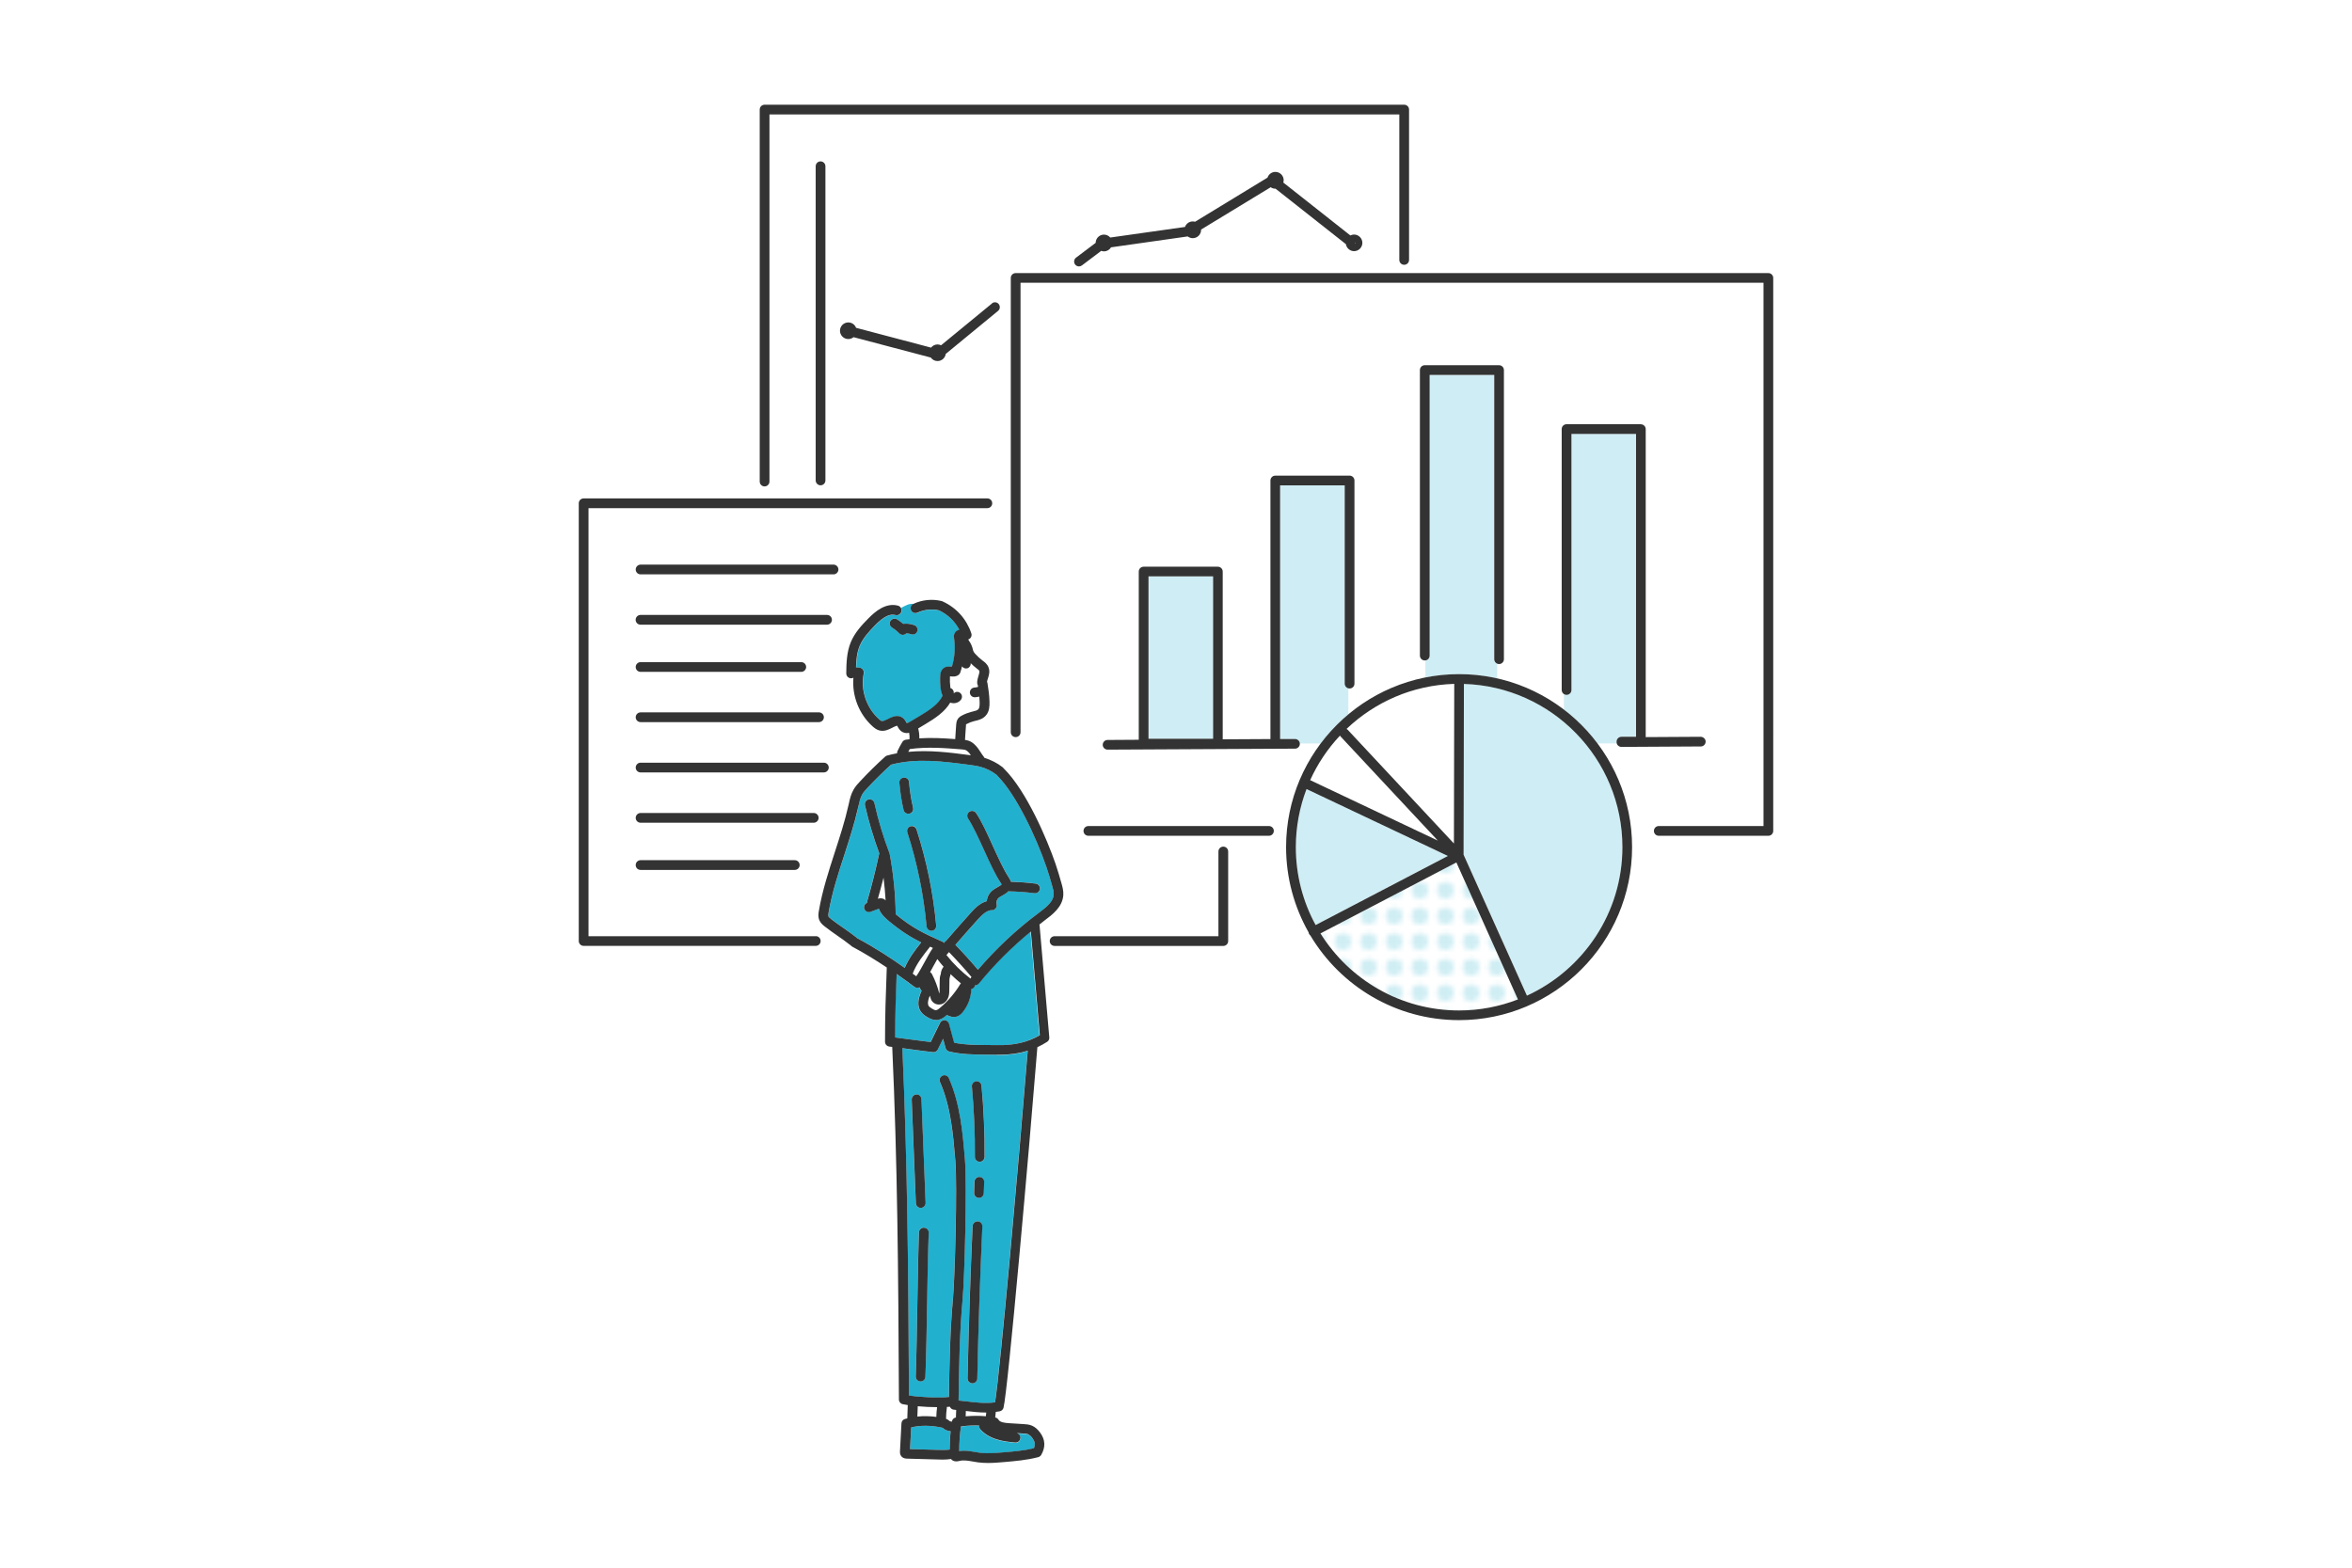 <?xml version="1.0" encoding="UTF-8"?>
<svg xmlns="http://www.w3.org/2000/svg" xmlns:xlink="http://www.w3.org/1999/xlink" id="_レイヤー_2" data-name="レイヤー 2" viewBox="0 0 362.25 241.5">
  <defs>
    <style>
      .cls-1 {
        fill: none;
      }

      .cls-1, .cls-2, .cls-3, .cls-4, .cls-5, .cls-6, .cls-7, .cls-8 {
        stroke-width: 0px;
      }

      .cls-2, .cls-3 {
        fill: #a0ddea;
      }

      .cls-2, .cls-4, .cls-8 {
        opacity: .5;
      }

      .cls-4 {
        fill: url(#_新規パターンスウォッチ_3);
      }

      .cls-5 {
        fill: #22b0cf;
      }

      .cls-6 {
        fill: #333;
      }

      .cls-7, .cls-8 {
        fill: #fff;
      }
    </style>
    <pattern id="_新規パターンスウォッチ_3" data-name="新規パターンスウォッチ 3" x="0" y="0" width="4.74" height="4.74" patternTransform="translate(1093.72 226.13) scale(.79)" patternUnits="userSpaceOnUse" viewBox="0 0 4.74 4.74">
      <g>
        <rect class="cls-1" width="4.74" height="4.74"></rect>
        <rect class="cls-7" x="0" y="0" width="4.74" height="4.74"></rect>
        <circle class="cls-3" cx="2.37" cy="2.37" r="1.63"></circle>
      </g>
    </pattern>
  </defs>
  <g id="_レイヤー_1-2" data-name="レイヤー 1">
    <g>
      <rect class="cls-1" width="362.25" height="241.5"></rect>
      <g>
        <path class="cls-7" d="M149.58,150.57s.03-.03.05-.05c-1.1-1.32-2.27-2.6-3.47-3.84-.13.15-.26.3-.39.45,1.08,1.36,2.33,2.58,3.71,3.64.03-.07.05-.13.1-.19Z"></path>
        <path class="cls-5" d="M145.24,220c-.07-.05-.16-.07-.2-.08-1.68-.36-3.29-.36-4.7-.03l-.18,3.34,4.26.12c.61.02,1.24.03,1.83-.04,0-.94.05-1.89.15-2.83-.34-.05-.68-.12-.96-.31-.07-.05-.14-.11-.21-.17Z"></path>
        <path class="cls-7" d="M136.26,138.58s.08.08.12.12c-.06-1.17-.18-2.34-.32-3.5-.27,1.09-.56,2.18-.87,3.25.25-.08.67-.15,1.06.13Z"></path>
        <path class="cls-5" d="M153.54,162.49c-.6-.02-1.18-.02-1.75-.02-1.89-.01-3.67-.02-5.61-.48-.27-.06-.48-.27-.55-.53-.1-.38-.24-.89-.39-1.43l-.81,1.65c-.14.29-.44.45-.76.41-1.67-.21-2.51-.32-3.34-.43-.42-.06-.83-.11-1.36-.18.78,17.42.92,33.9,1.02,53.5,1.68.27,4.65.42,6.16.23.07-5,.16-10.14.62-15.19.29-3.19.67-17.43.36-21.22-.34-4.09-.7-8.33-2.36-12.11-.17-.38,0-.82.38-.98.38-.17.82,0,.98.38,1.76,4.01,2.13,8.37,2.48,12.59.33,3.95-.06,18.17-.36,21.48-.47,5.17-.55,10.46-.62,15.6.41.04.81.08,1.21.13,1.51.18,2.94.36,4.4.15.78-4.86,3.66-37.25,5.03-54.13-1.31.4-2.72.61-4.24.61-.16,0-.33,0-.5,0ZM141.13,168.6c.42-.02.76.3.78.72l.64,15.97c.02.41-.3.76-.72.78-.01,0-.02,0-.03,0-.4,0-.73-.31-.75-.72l-.64-15.97c-.02-.41.3-.76.72-.78ZM142.78,200.88c-.06,3.7-.12,7.52-.25,11.21-.02.4-.35.72-.75.72,0,0-.02,0-.03,0-.41-.02-.73-.36-.72-.77.14-3.67.2-7.49.25-11.18.06-3.65.12-7.43.25-11.02.02-.41.34-.76.77-.72.41.02.73.36.72.77-.13,3.57-.19,7.34-.25,10.98ZM150.51,212.37c0,.41-.34.73-.75.73h-.02c-.41,0-.74-.35-.73-.76.17-7.79.43-15.69.78-23.48.02-.41.37-.71.78-.71.41.02.73.37.71.78-.35,7.77-.61,15.66-.78,23.44ZM151.51,183.82c-.01.4-.35.72-.75.72,0,0-.02,0-.03,0-.41-.01-.73-.36-.72-.77l.06-1.74c.02-.41.36-.75.77-.72.41.02.73.36.72.77l-.06,1.74ZM150.9,178.98h0c-.41,0-.74-.34-.74-.75.03-3.6-.13-7.25-.46-10.84-.04-.41.26-.77.67-.81.41-.03.77.26.81.67.34,3.64.5,7.34.47,10.99,0,.41-.34.74-.75.74Z"></path>
        <path class="cls-7" d="M151.9,217.61s-.03,0-.04,0c-1.06,0-2.09-.12-3.1-.24l-.03.82c1.07-.09,2.09-.1,3.11-.01l.06-.56Z"></path>
        <path class="cls-5" d="M150.81,219.62c-.91-.03-1.83.02-2.81.14-.18,1.26-.26,2.53-.26,3.8.25-.04.49-.06.74-.06.57,0,1.13.09,1.68.19.25.04.5.08.74.12,1.19.15,2.44.05,3.65-.06,1.56-.13,3.17-.27,4.69-.63.28-.65.12-1.1-.22-1.54-.22-.3-.42-.48-.62-.57-.22-.09-.52-.11-.81-.13l-.95-.06c.33.1.57.42.53.78-.04.38-.36.67-.74.67-.03,0-.05,0-.08,0-.91-.1-1.84-.2-2.76-.47-1.1-.33-1.98-.86-2.6-1.57-.15-.17-.2-.38-.17-.58Z"></path>
        <path class="cls-7" d="M149.32,116.32c.07,0,.15.02.22.03-.1-.15-.2-.29-.24-.34-.16-.17-.32-.34-.47-.42-.21-.11-.52-.14-.83-.16-2.54-.2-5.17-.41-7.87-.04-.08.14-.15.29-.23.43,3.25-.31,6.48.11,9.42.5Z"></path>
        <path class="cls-7" d="M147.14,113.87c.02-.27.04-.61.06-.95.03-.5.06-1,.09-1.31.02-.22.05-.55.25-.85.2-.31.49-.46.63-.53.45-.24.94-.43,1.43-.56l.24-.06c.37-.09.73-.18.88-.37.18-.23.19-.68.18-1.1,0-.3-.03-.57-.05-.83-.24.06-.47.08-.64.1-.03,0-.05,0-.07,0-.38,0-.7-.29-.74-.67-.04-.41.26-.78.67-.82.16-.02.43-.05.59-.12-.01-.07-.02-.13-.03-.21-.13-.24-.12-.45-.1-.66.03-.31.12-.61.21-.86.09-.28.18-.57.13-.71-.04-.11-.22-.24-.39-.37-.35-.27-.65-.54-.94-.82.03.34-.17.67-.51.78-.07.02-.15.03-.22.03-.25,0-.47-.12-.61-.33-.08.32-.16.65-.27.96-.05.15-.14.27-.27.36-.43.31-.92.25-1.24.22-.03,0-.05,0-.08,0-.04.56-.02,1.13.06,1.69,0,.04.01.08.02.12.35.11.56.46.5.82.27-.3.71-.32,1.02-.05.31.27.33.76.06,1.07-.26.3-.63.48-1.06.49-.02,0-.04,0-.06,0-.18,0-.35-.04-.52-.09-.84,1.43-2.34,2.42-3.84,3.32l-1.07.64c.14.5.2,1.03.18,1.55,1.9-.12,3.74-.02,5.53.12Z"></path>
        <path class="cls-5" d="M150.74,151.51c-.15.18-.36.28-.58.28,0,0-.01,0-.02,0-.02.11-.06.22-.13.31-.11.15-.27.23-.44.27-.04,1.27-.5,2.54-1.3,3.53-.2.25-.49.56-.93.7-.15.05-.3.07-.45.07-.44,0-.83-.18-1.09-.31-.01.01-.03.03-.04.04-.42.36-.9.69-1.51.73-.04,0-.08,0-.11,0-.53,0-1-.24-1.39-.47-.37-.22-.74-.48-1-.89-.36-.57-.43-1.29-.2-2.15.09-.34.21-.66.36-.98-.13-.17-.25-.36-.34-.55-.1.05-.21.08-.32.08-.16,0-.31-.05-.45-.15-.87-.65-1.78-1.31-2.73-1.98-.13,3.36-.23,6.05-.23,9.78,1.25.16,1.97.25,2.68.35.74.1,1.47.2,2.79.36l1.44-2.95c.14-.28.44-.45.74-.41.31.03.57.25.65.55.11.43.28,1.05.45,1.67.12.43.24.87.34,1.24,1.62.33,3.19.34,4.84.35.58,0,1.18,0,1.78.02,2.53.07,4.72-.44,6.54-1.53l-1.38-15.97c-2.92,2.4-5.61,5.08-8,8.01Z"></path>
        <path class="cls-7" d="M143.53,155.37c.22.13.46.28.63.25.21-.01.5-.26.64-.38,1.23-1.04,2.27-2.26,3.1-3.64.03-.05.07-.08.1-.11-.55-.45-1.09-.93-1.6-1.43,0,.03-.02.07-.02.1,0,.12-.04.24-.09.34,0,.05,0,.1-.02.15-.04.1-.04.28-.04.45l-.02,1.41c0,.29,0,.64-.11,1-.14.49-.44.87-.84,1.08-.21.11-.43.16-.66.16-.38,0-.75-.15-1-.45-.22-.26-.29-.56-.34-.75-.01-.06-.04-.12-.05-.17-.09.2-.16.4-.22.6-.11.43-.11.77.02.97.1.16.32.3.51.42Z"></path>
        <path class="cls-7" d="M208.76,37.4s-.02-.03-.02-.05c-.01.06-.03.12-.06.18.05-.03.08-.07.08-.13Z"></path>
        <path class="cls-5" d="M141.87,145.17c-1.67-.83-3.1-1.73-4.93-3.25-.54-.45-1.28-1.06-1.59-1.94l-1.28.47c-.39.14-.82-.06-.96-.44-.14-.38.05-.79.42-.94,0-.08,0-.15.02-.23.7-2.43,1.33-4.92,1.86-7.4-.89-2.41-1.63-4.9-2.2-7.41-.09-.4.16-.8.56-.89.4-.09.8.16.89.56.6,2.63,1.38,5.24,2.34,7.77,0,.02,0,.04.01.07,0,.02.02.04.03.06.56,3.02.87,6.12.91,9.22,2.54,2.11,4.32,2.95,7.21,4.24.1.04.18.11.25.19.04-.09.09-.18.17-.25.04-.04.09-.06.14-.09,1.26-1.45,2.53-2.9,3.81-4.32.5-.55,1.34-1.48,2.45-1.78.06-.65.38-1.26.9-1.67.23-.18.49-.33.74-.47.2-.11.59-.33.64-.44-.01-.05-.11-.21-.16-.28-.8-1.2-1.69-3.15-2.55-5.04-.84-1.84-1.7-3.74-2.44-4.83-.23-.34-.14-.81.2-1.04.34-.23.81-.14,1.04.2.8,1.2,1.69,3.15,2.56,5.04.84,1.84,1.7,3.73,2.44,4.83.11.17.27.41.35.71,1.28.04,2.56.13,3.82.29.41.05.7.42.65.83-.05.38-.37.65-.74.65-.03,0-.06,0-.09,0-1.29-.16-2.61-.26-3.91-.29-.04,0-.07-.02-.1-.02-.29.3-.66.51-.96.68-.2.11-.4.22-.54.33-.28.22-.41.63-.32.97.06.23,0,.47-.14.66-.15.18-.38.3-.61.28-.01,0-.03,0-.04,0-.75,0-1.46.71-2.06,1.39-1.17,1.3-2.34,2.63-3.5,3.96,1.2,1.24,2.36,2.52,3.47,3.84,2.8-3.26,5.94-6.22,9.39-8.78,1.21-.9,2.22-1.74,2.28-2.81.02-.42-.11-.89-.24-1.35-.27-.95-.56-1.93-.88-2.88-1.64-4.77-4.7-11.2-7.54-14.05-.03-.03-.05-.08-.08-.12-.01,0-.03,0-.04-.02-.73-.57-1.59-1.01-2.49-1.25-.61-.16-1.26-.25-1.9-.33-3.91-.52-7.94-1.05-11.89,0-1.25,1.14-2.47,2.34-3.62,3.57-.33.35-.62.67-.82,1.02-.3.52-.44,1.15-.58,1.81l-.04.17c-.55,2.5-1.35,4.95-2.13,7.33-.94,2.88-1.91,5.87-2.42,8.87-.03.18-.08.47-.02.6.05.1.22.24.36.36.63.5,1.29.96,1.92,1.4.65.45,1.33.92,2,1.46.04.03.06.08.1.11,0,0,.02,0,.02,0,2.78,1.49,5.16,3.05,7.32,4.58.63-1.47,1.62-2.76,2.54-3.92ZM141.17,127.77c1.55,4.8,2.56,9.77,3.03,14.79.04.41-.26.77-.67.81-.02,0-.05,0-.07,0-.38,0-.71-.29-.74-.68-.45-4.91-1.45-9.78-2.96-14.47-.13-.39.09-.81.48-.94.4-.13.81.09.94.48ZM139.21,119.79c.41-.04.77.27.81.68.11,1.33.32,2.67.62,3.98.09.4-.16.8-.56.89-.06.01-.11.02-.17.02-.34,0-.65-.23-.73-.58-.31-1.37-.53-2.78-.65-4.18-.03-.41.27-.77.68-.81Z"></path>
        <path class="cls-7" d="M143.55,150.02c.49.96.87,1.98,1.13,3.02.04-.16.04-.35.04-.55l.02-1.41c0-.27,0-.6.13-.94,0-.02.02-.03.03-.05.01-.39.14-.77.37-1.09.02-.03.05-.05.08-.07-.34-.38-.66-.78-.97-1.19-.22.38-.44.78-.66,1.19-.15.27-.3.54-.44.81.11.07.21.16.28.28Z"></path>
        <path class="cls-7" d="M143.24,145.85c-1.03,1.28-2.09,2.61-2.66,4.13.18.13.37.27.55.4.41-.59.85-1.39,1.28-2.17.43-.8.85-1.56,1.28-2.19-.15-.07-.29-.13-.43-.2,0,0,0,.02-.01.03Z"></path>
        <path class="cls-7" d="M144.21,218.28c.01-.5.05-1,.12-1.5-.97,0-2.03-.06-2.98-.14l-.06,1.6c.93-.1,1.91-.09,2.92.05Z"></path>
        <path class="cls-7" d="M206.46,113.43s-.05-.09-.08-.13c-1.88,2.01-3.44,4.32-4.59,6.86l19.66,9.31-14.99-16.05Z"></path>
        <path class="cls-7" d="M223.93,129.94l.05-24.58c-6.42.19-12.24,2.79-16.59,6.94.06.03.12.07.17.12l16.37,17.53Z"></path>
        <path class="cls-2" d="M201.22,121.55c-1.06,2.78-1.65,5.8-1.65,8.95,0,4.34,1.11,8.43,3.05,12l20.37-10.64-21.78-10.31Z"></path>
        <path class="cls-4" d="M203.38,143.79c4.45,7.12,12.35,11.86,21.34,11.86,3.2,0,6.25-.61,9.07-1.7l-9.48-21.1-20.93,10.93Z"></path>
        <rect class="cls-2" x="176.89" y="88.79" width="9.95" height="25.01"></rect>
        <path class="cls-2" d="M207.12,105.3v-30.54h-9.95v39.08h2.28c.39-.01.73.31.75.71h3.2c1.25-1.67,2.69-3.18,4.29-4.52v-4.02c-.32-.08-.57-.36-.57-.71Z"></path>
        <path class="cls-2" d="M248.97,114.31s0-.03,0-.04c0,0,0-.02,0-.03,0-.41.33-.75.75-.75h2.25v-46.65h-9.95v39.44c0,.41-.33.75-.75.75-.16,0-.3-.06-.42-.15v2.44c1.95,1.49,3.69,3.25,5.17,5.22h2.99c-.03-.08-.05-.15-.05-.24Z"></path>
        <path class="cls-8" d="M157.18,43.56v69.24c0,.41-.33.75-.75.75-.02,0-.04-.01-.06-.01v6.95c1.57,2.17,3.01,4.93,4.17,7.49h6.35c.02-.4.34-.72.74-.72h27.82c.4,0,.73.32.74.72h2.02c.47-5,2.34-9.61,5.2-13.42h-3.2s0,.02,0,.02c0,.41-.33.75-.74.75l-28.87.15h0c-.41,0-.74-.33-.75-.74,0-.41.33-.75.74-.75l4.81-.03v-25.91c0-.41.33-.75.75-.75h11.44c.41,0,.75.33.75.75v25.84l7.35-.04v-39.83c0-.41.33-.75.75-.75h11.44c.41,0,.75.33.75.75v31.29c0,.41-.33.75-.75.75-.06,0-.12-.02-.18-.04v4.02c3.35-2.8,7.4-4.78,11.84-5.67v-2.64s-.07.02-.1.02c-.41,0-.75-.33-.75-.75v-43.98c0-.41.33-.75.75-.75h11.44c.41,0,.75.33.75.75v44.54c0,.41-.33.75-.75.75-.1,0-.2-.02-.29-.06v2.26c3.79.86,7.27,2.54,10.27,4.82v-2.44c-.19-.14-.32-.35-.32-.6v-40.19c0-.41.33-.75.75-.75h11.44c.41,0,.75.33.75.75v47.44l8.48-.05c.39.02.75.33.75.74,0,.41-.33.75-.74.75l-12.23.07h0c-.33,0-.6-.21-.7-.51h-2.99c2.87,3.81,4.75,8.41,5.23,13.42h3.48c.02-.4.34-.72.74-.72h16.13V43.56h-114.43Z"></path>
        <path class="cls-2" d="M230.13,101.55v-43.79h-9.95v43.23c0,.38-.28.67-.64.73v2.64c1.68-.33,3.41-.51,5.19-.51h0s0,0,0,0c2.01,0,3.97.23,5.86.66v-2.26c-.27-.11-.46-.38-.46-.69Z"></path>
        <path class="cls-8" d="M166.88,128s0-.02,0-.03h-6.35c.87,1.93,1.57,3.75,2.04,5.11.34.98.62,1.98.9,2.95.16.55.34,1.17.3,1.85-.11,1.86-1.71,3.05-2.88,3.92-.26.19-.51.41-.77.61,0,.04.03.07.03.11l.25,2.83h1.39c-.06-.11-.11-.23-.11-.37,0-.41.33-.75.75-.75h25.24v-13.05c0-.41.33-.75.75-.75.12,0,.23.04.33.09v-1.77h-21.11c-.41,0-.75-.33-.75-.75Z"></path>
        <path class="cls-8" d="M152.8,77.43h2.88v-34.62c0-.41.33-.75.75-.75h59.95v-1.31s-.07.02-.11.02c-.41,0-.75-.33-.75-.75v-22.41h-97.01v56.56c0,.41-.33.75-.75.75-.03,0-.06-.01-.09-.02v1.88h34.4c.37,0,.67.28.73.64ZM165.72,39.67l3.02-2.28c0-.7.58-1.27,1.28-1.27.39,0,.73.18.97.45l11.51-1.63c.18-.49.65-.85,1.2-.85.12,0,.24.02.35.05l11.16-6.8c.17-.51.65-.88,1.21-.88.71,0,1.28.58,1.28,1.28,0,.13-.02.24-.06.36l10.33,8.15c.17-.09.36-.14.57-.14.71,0,1.28.58,1.28,1.28s-.58,1.28-1.28,1.28c-.64,0-1.16-.47-1.26-1.08l-10.88-8.58c-.27,0-.51-.09-.72-.23l-10.72,6.52s0,.03,0,.05c0,.71-.58,1.28-1.28,1.28-.29,0-.56-.1-.78-.27l-11.81,1.68c-.22.37-.63.62-1.1.62-.15,0-.29-.03-.42-.08l-2.98,2.25c-.13.1-.29.15-.45.15-.23,0-.45-.1-.6-.3-.25-.33-.18-.8.15-1.05ZM126.38,74.76c-.41,0-.75-.33-.75-.75V25.61c0-.41.33-.75.74-.75.41,0,.75.33.75.75v48.4c0,.41-.33.75-.74.75ZM144.4,55.64c-.43,0-.81-.21-1.04-.54l-11.9-3.14c-.22.18-.5.29-.81.29-.71,0-1.28-.58-1.28-1.28s.58-1.28,1.28-1.28c.55,0,1.01.35,1.2.83l11.55,3.05c.24-.3.6-.49,1-.49.19,0,.38.05.54.13l7.84-6.44c.32-.26.79-.22,1.05.1.26.32.22.79-.1,1.05l-8.06,6.63c-.09.62-.62,1.1-1.26,1.1Z"></path>
        <path class="cls-8" d="M127.03,142.7c-.25-.2-.6-.48-.79-.91-.25-.55-.15-1.13-.09-1.47.53-3.12,1.52-6.15,2.47-9.08.76-2.34,1.55-4.77,2.09-7.19l.04-.17c.16-.75.34-1.52.75-2.24.28-.48.64-.89,1.02-1.29,1.22-1.31,2.51-2.58,3.84-3.78.09-.08.19-.13.3-.17.51-.14,1.03-.25,1.54-.35,0-.11.01-.23.06-.34.23-.48.48-.95.76-1.4.11-.19.31-.32.52-.35.19-.03.38-.05.57-.07.03-.33,0-.67-.06-1-.12.03-.25.05-.38.05-.21,0-.42-.04-.64-.16-.39-.2-.58-.54-.72-.79-.03-.06-.08-.14-.12-.19-.01,0-.05.01-.1.03-.2.06-.42.17-.65.29-.55.28-1.24.63-2.03.4-.4-.12-.71-.36-.98-.6-2.1-1.87-3.21-4.73-2.97-7.51-.01,0-.03.01-.04.02-.23.11-.5.09-.72-.05-.22-.14-.34-.38-.34-.64.02-1.52.05-3.24.7-4.81.61-1.47,1.72-2.66,2.71-3.66,1.07-1.08,2.7-2.46,4.56-1.96.19.05.34.17.43.33.66-.33,1.24-.73,1.98-.62,1.34-.61,2.87-.76,4.3-.41.05.01.09.03.13.05,2.13.96,3.7,2.71,4.44,4.92.06.19.05.4-.04.58s-.25.31-.44.37c0,0,0,0,0,0,.25.36.48.75.63,1.21.03.1.06.19.08.29.03.13.06.25.12.37.05.11.14.22.26.35.34.38.71.72,1.11,1.02.34.26.74.56.93,1.06.24.63.06,1.22-.1,1.7-.06.18-.11.36-.14.51.04.09.06.19.08.3.15.92.27,1.7.3,2.75.02.72-.02,1.47-.5,2.08-.48.6-1.16.76-1.7.9l-.21.05c-.38.1-.75.24-1.1.43-.08.04-.1.06-.11.06.02-.02.01.09,0,.15-.03.3-.06.77-.09,1.25-.02.35-.04.7-.07.99.29.04.6.12.9.28.36.2.63.48.85.71.15.16.34.43.63.87.16.24.4.59.47.68.06.06.1.14.13.22,1.01.3,1.98.79,2.81,1.45.07.06.13.13.18.21.02.02.05.03.07.05.57.58,1.14,1.27,1.69,2.02v-6.95c-.38-.03-.68-.34-.68-.73v-35.37h-2.88s.02.07.02.11c0,.41-.33.75-.75.75h-61.43v65.94h35.01c.41,0,.75.33.75.75,0,.14-.05.26-.11.37h4.39c-.54-.41-1.07-.79-1.64-1.18-.65-.45-1.33-.92-2-1.46ZM98.66,86.99h29.72c.41,0,.75.33.75.74,0,.41-.33.75-.75.75h-29.72c-.41,0-.75-.33-.75-.74,0-.41.33-.75.75-.75ZM98.66,94.74h28.73c.41,0,.75.33.75.74,0,.41-.33.75-.75.75h-28.73c-.41,0-.75-.33-.75-.74,0-.41.33-.75.75-.75ZM98.66,102h24.75c.41,0,.75.33.75.74,0,.41-.33.75-.75.75h-24.75c-.41,0-.75-.33-.75-.74,0-.41.33-.75.75-.75ZM98.66,109.75h27.48c.41,0,.75.33.75.74,0,.41-.33.75-.75.75h-27.48c-.41,0-.75-.33-.75-.74,0-.41.33-.75.75-.75ZM98.66,117.5h28.23c.41,0,.75.33.75.74,0,.41-.33.75-.75.75h-28.23c-.41,0-.75-.33-.75-.74,0-.41.33-.75.75-.75ZM122.41,134h-23.75c-.41,0-.75-.33-.75-.74,0-.41.33-.75.75-.75h23.75c.41,0,.75.33.75.74,0,.41-.33.75-.75.75ZM125.33,126.73h-26.67c-.41,0-.75-.33-.75-.74,0-.41.33-.75.75-.75h26.67c.41,0,.75.33.75.74,0,.41-.33.75-.75.75Z"></path>
        <path class="cls-5" d="M138.86,94.23c-.11.4-.52.63-.92.52-.85-.23-1.83.27-3.11,1.56-.93.94-1.88,1.97-2.39,3.19-.43,1.03-.53,2.17-.57,3.32.2,0,.4,0,.6.05.2.04.37.15.48.32.11.17.15.37.11.56-.52,2.55.41,5.32,2.36,7.06.13.12.28.24.4.28.23.07.56-.1.94-.3.27-.14.57-.29.9-.39.46-.13.86-.11,1.21.07.4.2.59.55.73.79.03.06.07.13.11.18.06-.02.17-.06.37-.18l1.65-.98c1.44-.86,2.87-1.8,3.48-3.09-.18-.38-.26-.78-.31-1.12-.08-.66-.11-1.32-.06-1.98.01-.21.04-.7.41-1.05.44-.43,1-.36,1.34-.32.02,0,.03,0,.05,0,.42-1.42.53-2.93.33-4.4-.02-.15-.06-.4.05-.67.16-.41.46-.57.76-.62-.68-1.31-1.77-2.35-3.14-2.99-1.1-.25-2.27-.13-3.29.35-.37.17-.82.01-.99-.36-.17-.37,0-.82.36-.99.01,0,.02,0,.03-.01-.74-.11-1.32.29-1.98.62.11.17.15.38.09.59ZM140.82,96.3c.39.15.58.58.44.96-.11.3-.4.48-.7.48-.09,0-.18-.02-.26-.05-.23-.09-.48-.12-.73-.13,0,0,0,.02-.02.02-.14.14-.33.21-.51.21-.2,0-.39-.08-.54-.23-.33-.34-.7-.64-1.11-.89-.35-.21-.47-.67-.25-1.02.21-.35.67-.47,1.02-.25.33.2.64.44.93.69.58-.06,1.18,0,1.73.21Z"></path>
        <path class="cls-2" d="M225.47,105.36l-.05,26.31,9.75,21.7c8.67-3.97,14.71-12.73,14.71-22.88,0-13.62-10.88-24.74-24.41-25.14Z"></path>
        <g>
          <path class="cls-6" d="M252.72,65.35h-11.44c-.41,0-.75.33-.75.75v40.19c0,.41.33.75.75.75s.75-.33.75-.75v-39.44h9.95v46.65h-2.25c-.41,0-.75.33-.75.75,0,0,0,.02,0,.03,0,.01,0,.03,0,.04,0,.41.34.74.75.74h0l12.23-.07c.41,0,.74-.34.74-.75,0-.41-.36-.72-.75-.74l-8.48.05v-47.44c0-.41-.33-.75-.75-.75Z"></path>
          <path class="cls-6" d="M230.88,102.3c.41,0,.75-.33.75-.75v-44.54c0-.41-.33-.75-.75-.75h-11.44c-.41,0-.75.33-.75.75v43.98c0,.41.33.75.75.75s.75-.33.75-.75v-43.23h9.95v43.79c0,.41.33.75.75.75Z"></path>
          <path class="cls-6" d="M152.78,46.75l-7.84,6.44c-.17-.08-.35-.13-.54-.13-.41,0-.77.2-1,.49l-11.55-3.05c-.18-.49-.65-.83-1.2-.83-.71,0-1.28.58-1.28,1.28s.58,1.28,1.28,1.28c.31,0,.59-.11.81-.29l11.9,3.14c.23.33.61.54,1.04.54.64,0,1.18-.48,1.26-1.1l8.06-6.63c.32-.26.36-.73.1-1.05-.26-.32-.73-.37-1.05-.1Z"></path>
          <path class="cls-6" d="M195.44,127.25h-27.81c-.41,0-.75.33-.75.75s.33.75.75.75h27.81c.41,0,.75-.33.75-.75s-.33-.75-.75-.75Z"></path>
          <path class="cls-6" d="M272.35,42.07h-115.92c-.41,0-.75.33-.75.75v69.98c0,.41.33.75.75.75s.75-.33.75-.75V43.56h114.43v83.69h-16.13c-.41,0-.75.33-.75.75s.33.75.75.75h16.88c.41,0,.75-.33.75-.75V42.82c0-.41-.33-.75-.75-.75Z"></path>
          <path class="cls-6" d="M188.41,130.42c-.41,0-.75.33-.75.75v13.05h-25.23c-.41,0-.75.33-.75.75s.33.75.75.75h25.98c.41,0,.75-.33.75-.75v-13.8c0-.41-.33-.75-.75-.75Z"></path>
          <path class="cls-6" d="M125.65,144.22h-35.01v-65.94h61.43c.41,0,.75-.33.75-.75s-.33-.75-.75-.75h-62.18c-.41,0-.75.33-.75.75v67.43c0,.41.33.75.75.75h35.75c.41,0,.75-.33.75-.75s-.33-.75-.75-.75Z"></path>
          <path class="cls-6" d="M117.76,74.93c.41,0,.75-.33.75-.75V17.63h97.01v22.41c0,.41.33.75.75.75s.75-.33.75-.75v-23.16c0-.41-.33-.75-.75-.75h-98.51c-.41,0-.75.33-.75.75v57.3c0,.41.33.75.75.75Z"></path>
          <path class="cls-6" d="M137.14,95.66c-.21.35-.1.81.25,1.02.41.25.78.55,1.11.89.15.15.34.23.54.23.19,0,.37-.07.52-.21,0,0,0-.02.02-.02.25,0,.49.04.73.13.09.03.18.05.26.05.3,0,.59-.18.7-.48.14-.39-.05-.82-.44-.96-.55-.21-1.15-.28-1.73-.21-.29-.25-.6-.49-.93-.69-.35-.21-.81-.1-1.02.25Z"></path>
          <path class="cls-6" d="M160.12,142.4c.26-.2.51-.41.77-.61,1.17-.87,2.77-2.06,2.88-3.92.04-.67-.14-1.3-.31-1.89-.27-.96-.56-1.94-.89-2.91-1.31-3.8-4.44-11.15-7.9-14.62-.02-.02-.05-.03-.07-.05-.05-.08-.1-.15-.18-.21-.83-.65-1.8-1.14-2.81-1.45-.03-.08-.07-.15-.13-.22-.08-.08-.32-.44-.47-.68-.29-.44-.48-.71-.63-.87-.22-.23-.48-.51-.85-.71-.3-.16-.61-.24-.9-.28.02-.29.04-.63.06-.98.03-.48.06-.96.09-1.26,0-.06.01-.17,0-.15,0,0,.03-.02.11-.06.35-.19.72-.33,1.1-.43l.21-.05c.55-.13,1.23-.3,1.7-.9.48-.6.52-1.35.5-2.08-.03-1.05-.15-1.83-.3-2.75-.02-.12-.04-.22-.08-.3.02-.15.08-.33.14-.51.15-.48.34-1.07.09-1.7-.19-.51-.59-.81-.93-1.06-.4-.3-.77-.65-1.11-1.02-.1-.11-.2-.23-.26-.35-.06-.12-.09-.24-.12-.37-.03-.1-.05-.19-.08-.29-.15-.46-.38-.85-.63-1.21,0,0,0,0,0,0,.19-.06.35-.19.44-.37s.11-.39.04-.58c-.74-2.21-2.31-3.96-4.44-4.92-.04-.02-.09-.03-.13-.05-1.45-.35-2.99-.2-4.34.43-.37.17-.54.62-.36.99.17.37.61.54.99.36,1.03-.47,2.19-.6,3.29-.35,1.37.64,2.46,1.68,3.14,2.99-.29.05-.59.21-.76.62-.11.28-.07.52-.05.67.21,1.47.1,2.98-.33,4.4-.02,0-.03,0-.05,0-.33-.04-.9-.11-1.34.32-.37.36-.4.84-.41,1.05-.04.66-.02,1.33.06,1.98.04.34.13.74.31,1.12-.61,1.28-2.04,2.23-3.48,3.09l-1.65.98c-.2.12-.31.16-.37.18-.03-.05-.08-.12-.11-.18-.14-.25-.33-.59-.73-.79-.35-.18-.75-.2-1.21-.07-.33.1-.64.25-.9.39-.38.19-.71.36-.94.3-.12-.03-.27-.16-.4-.28-1.95-1.74-2.88-4.51-2.36-7.05.04-.2,0-.4-.11-.56-.11-.17-.28-.28-.48-.32-.2-.04-.4-.05-.6-.05.03-1.15.14-2.29.57-3.32.51-1.22,1.46-2.24,2.39-3.19,1.28-1.3,2.27-1.8,3.11-1.56.4.11.81-.13.92-.52.11-.4-.13-.81-.52-.92-1.87-.5-3.5.88-4.56,1.96-.99,1-2.1,2.19-2.71,3.66-.65,1.57-.68,3.29-.7,4.81,0,.26.12.5.34.64.21.14.49.16.72.05.01,0,.03-.01.04-.02-.24,2.78.87,5.64,2.97,7.51.26.23.57.48.98.6.79.23,1.48-.12,2.03-.4.23-.12.45-.23.65-.29.05-.02.09-.02.1-.03.03.05.08.13.11.19.14.25.33.59.72.79.21.11.43.16.64.16.13,0,.26-.02.38-.05.06.33.09.66.06,1-.19.02-.38.04-.57.07-.22.03-.41.16-.53.35-.27.45-.53.92-.75,1.4-.05.11-.07.22-.06.34-.51.09-1.03.21-1.54.35-.11.03-.22.09-.3.17-1.33,1.2-2.62,2.47-3.84,3.78-.38.4-.74.8-1.02,1.29-.42.72-.59,1.49-.75,2.24l-.04.17c-.54,2.43-1.33,4.85-2.09,7.2-.95,2.93-1.94,5.97-2.47,9.08-.08.45-.14.96.09,1.47.2.43.54.71.79.91.67.53,1.35,1,2,1.46.66.46,1.29.89,1.92,1.4.03.03.07.04.1.06.06.08.14.16.24.21,1.95,1.04,3.7,2.13,5.32,3.21l-.03.9c-.13,3.44-.24,6.42-.24,10.54,0,.38.28.69.65.74.16.02.31.04.46.06.8,17.68.94,34.36,1.03,54.31,0,.35.24.65.58.72.22.05.49.1.78.14l-.07,2.05c-.13.03-.26.06-.38.1-.3.09-.51.36-.52.67l-.23,4.34c0,.11-.02.38.15.64.18.29.48.44.9.45l4.69.13c.27,0,.56.02.85.02.41,0,.84-.03,1.27-.09.28.34.71.45,1.28.3.64-.17,1.36-.04,2.12.09.27.05.54.09.8.13.5.06,1,.09,1.5.09.84,0,1.66-.07,2.47-.14,1.73-.15,3.53-.3,5.27-.76.19-.05.36-.18.46-.35.69-1.22.63-2.34-.18-3.44-.38-.51-.78-.85-1.23-1.05-.46-.2-.93-.23-1.32-.25l-2.25-.14c-.66-.04-1.37-.14-1.6-.53-.11-.19-.29-.31-.51-.35l.09-.86c.2-.03.41-.05.61-.09.28-.06.51-.27.58-.55.7-2.81,3.96-39.92,5.21-55.49,0-.02,0-.03,0-.05.52-.24,1.03-.52,1.51-.83.23-.15.36-.41.33-.69l-1.5-17.28s-.02-.07-.03-.11ZM141.44,112.2l1.07-.64c1.51-.9,3.01-1.9,3.84-3.32.17.05.35.09.52.09.02,0,.04,0,.05,0,.42-.01.8-.19,1.05-.49.27-.31.26-.8-.06-1.07-.31-.27-.75-.25-1.02.05.06-.36-.15-.71-.5-.82,0-.04-.01-.08-.02-.12-.07-.56-.09-1.13-.06-1.69.03,0,.06,0,.08,0,.32.04.8.1,1.24-.22.12-.09.22-.22.27-.36.11-.32.19-.64.27-.96.14.2.37.33.61.33.07,0,.15-.01.22-.03.34-.11.54-.44.51-.78.29.28.59.56.94.82.17.13.35.26.39.37.05.14-.04.43-.12.71-.08.26-.17.55-.21.86-.02.2-.03.42.1.66.01.07.02.14.03.21-.16.08-.42.11-.59.12-.41.04-.71.41-.67.82.04.39.36.67.74.67.02,0,.05,0,.07,0,.17-.02.39-.04.64-.1.02.26.04.53.05.83.01.42,0,.88-.18,1.1-.16.2-.51.28-.88.37l-.24.06c-.49.13-.97.31-1.43.56-.22.11-.46.27-.63.53-.2.3-.23.63-.25.85-.03.31-.06.81-.09,1.31-.02.33-.04.67-.06.94-1.79-.14-3.63-.24-5.53-.12.02-.52-.04-1.04-.18-1.55ZM140.12,115.39c2.7-.37,5.33-.16,7.87.04.31.02.62.05.83.16.15.08.32.26.47.42.04.05.14.18.24.34-.07,0-.15-.02-.22-.03-2.94-.39-6.17-.81-9.42-.5.08-.14.15-.29.23-.43ZM127.96,141.53c-.14-.11-.32-.25-.36-.36-.06-.13,0-.44.02-.6.51-3.01,1.48-5.99,2.42-8.87.77-2.38,1.57-4.84,2.13-7.33l.04-.17c.15-.66.29-1.29.58-1.81.2-.35.49-.67.82-1.02,1.15-1.23,2.37-2.43,3.62-3.57,3.95-1.05,7.99-.51,11.89,0,.63.08,1.29.17,1.9.33.9.24,1.76.67,2.49,1.25.01,0,.02,0,.04.02.03.04.04.08.08.12,2.84,2.85,5.9,9.28,7.54,14.05.32.93.6,1.9.88,2.88.13.46.27.93.24,1.35-.06,1.07-1.07,1.91-2.28,2.81-3.45,2.56-6.59,5.52-9.39,8.78-1.11-1.32-2.27-2.6-3.47-3.84,1.16-1.33,2.32-2.66,3.5-3.96.62-.68,1.35-1.39,2.1-1.38.24.03.46-.1.61-.28.15-.19.2-.43.14-.66-.09-.34.04-.75.32-.97.14-.11.33-.22.54-.33.3-.17.68-.38.96-.68.03,0,.06.02.1.02,1.31.03,2.62.12,3.91.29.03,0,.06,0,.09,0,.37,0,.69-.28.74-.65.05-.41-.24-.78-.65-.83-1.26-.16-2.55-.25-3.82-.29-.08-.3-.24-.54-.35-.71-.73-1.09-1.6-2.99-2.44-4.83-.86-1.89-1.75-3.85-2.56-5.04-.23-.34-.69-.43-1.04-.2-.34.23-.43.69-.2,1.04.73,1.09,1.6,2.99,2.44,4.83.86,1.89,1.75,3.85,2.56,5.04.05.07.15.23.16.28-.05.11-.43.32-.64.44-.25.14-.5.28-.74.47-.52.41-.84,1.03-.9,1.67-1.11.3-1.96,1.23-2.45,1.78-1.28,1.42-2.55,2.87-3.81,4.32-.05.03-.1.05-.14.09-.07.07-.13.16-.17.25-.07-.08-.15-.15-.25-.19-2.9-1.29-4.67-2.13-7.21-4.24-.04-3.1-.35-6.2-.91-9.22,0-.02-.02-.04-.02-.06,0-.02,0-.05-.01-.07-.96-2.52-1.75-5.13-2.34-7.77-.09-.4-.49-.65-.89-.56-.4.09-.65.49-.56.89.57,2.51,1.31,4.99,2.2,7.41-.53,2.48-1.15,4.97-1.86,7.4-.02.08-.02.15-.02.23-.37.15-.56.57-.42.94.14.39.57.59.96.44l1.28-.47c.32.88,1.05,1.49,1.59,1.94,1.83,1.52,3.26,2.41,4.93,3.25-.92,1.15-1.91,2.44-2.54,3.92-2.16-1.53-4.54-3.09-7.32-4.58,0,0-.02,0-.02,0-.03-.04-.06-.08-.1-.11-.67-.54-1.35-1-2-1.46-.63-.44-1.29-.89-1.92-1.39ZM143.25,145.83c.14.07.28.13.43.2-.43.63-.85,1.39-1.28,2.19-.43.78-.87,1.59-1.28,2.17-.18-.13-.37-.27-.55-.4.57-1.52,1.63-2.84,2.66-4.13,0,0,0-.02.01-.03ZM149.48,150.76c-1.38-1.06-2.63-2.27-3.71-3.64.13-.15.26-.3.39-.45,1.2,1.24,2.36,2.52,3.47,3.84-.01.02-.03.03-.05.05-.05.06-.07.12-.1.19ZM144.37,147.75c.31.41.63.8.97,1.19-.02.03-.05.04-.08.07-.23.31-.35.7-.37,1.09,0,.02-.02.03-.03.05-.12.34-.13.67-.13.94l-.02,1.41c0,.21,0,.4-.04.56-.26-1.04-.64-2.06-1.14-3.02-.06-.13-.17-.22-.28-.28.15-.26.29-.53.44-.81.22-.4.44-.81.66-1.18ZM143,153.98c.05-.21.13-.41.22-.6.01.06.04.11.05.17.05.2.12.49.34.75.25.29.62.45,1,.45.22,0,.45-.05.65-.16.4-.21.7-.6.84-1.08.1-.36.11-.7.11-1l.02-1.41c0-.17,0-.34.04-.45.02-.05.02-.1.02-.15.05-.1.09-.22.09-.34,0-.03,0-.06.02-.1.51.5,1.05.97,1.6,1.43-.04.04-.08.07-.1.11-.83,1.38-1.87,2.6-3.1,3.64-.14.12-.43.37-.64.38-.16.02-.41-.12-.63-.25-.21-.13-.42-.27-.51-.42-.12-.2-.13-.54-.02-.97ZM136.39,138.7s-.07-.08-.12-.12c-.39-.28-.81-.21-1.06-.13.3-1.08.6-2.16.87-3.25.14,1.16.25,2.33.32,3.5ZM141.35,216.63c.96.09,2.01.14,2.98.14-.07.5-.11,1-.12,1.5-1.01-.13-1.99-.15-2.92-.05l.06-1.6ZM146.29,216.69c.1.25.33.45.62.47.12.01.24.03.36.04l-.04,1.08s.01.05.01.08c0,0,0,0-.01,0-.32.05-.57.3-.62.62,0,0,0,.02,0,.03-.14-.02-.29-.06-.37-.11-.07-.06-.14-.13-.22-.18-.11-.07-.21-.12-.31-.15,0-.56.04-1.13.12-1.68,0-.05,0-.1,0-.15.17-.01.33-.03.48-.04ZM144.42,223.35l-4.26-.12.18-3.34c1.41-.34,3.02-.33,4.7.03.03,0,.13.03.2.08.07.06.13.12.21.17.29.2.63.26.96.31-.1.94-.15,1.88-.15,2.83-.6.07-1.22.05-1.83.04ZM158.4,220.99c.2.09.41.27.62.57.33.45.49.89.22,1.54-1.52.37-3.13.5-4.69.63-1.21.1-2.46.21-3.65.06-.25-.03-.5-.07-.74-.12-.55-.09-1.11-.19-1.68-.19-.24,0-.49.02-.74.06,0-1.27.08-2.54.26-3.8.98-.13,1.9-.17,2.81-.14-.02.2.03.41.17.58.63.71,1.5,1.24,2.6,1.57.92.28,1.85.38,2.76.47.03,0,.05,0,.08,0,.38,0,.7-.28.74-.67.04-.36-.19-.67-.53-.78l.95.06c.29.02.6.04.81.13ZM151.84,218.17c-1.03-.09-2.04-.08-3.11.01l.03-.82c1.01.12,2.04.24,3.1.24.01,0,.03,0,.04,0l-.06.56ZM153.25,216.03c-1.46.2-2.89.03-4.4-.15-.4-.05-.81-.09-1.21-.13.07-5.14.15-10.42.62-15.6.3-3.31.69-17.53.36-21.48-.35-4.22-.72-8.58-2.48-12.59-.17-.38-.61-.55-.98-.38-.38.17-.55.61-.38.98,1.66,3.79,2.02,8.02,2.36,12.11.32,3.79-.07,18.03-.36,21.22-.46,5.04-.55,10.17-.62,15.19-1.51.18-4.48.04-6.16-.23-.1-19.6-.24-36.06-1.02-53.5.52.07.94.12,1.36.18.83.11,1.67.23,3.34.43.32.04.62-.13.76-.41l.81-1.65c.15.54.29,1.06.39,1.43.07.27.28.47.55.53,1.94.46,3.72.47,5.61.48.57,0,1.15,0,1.75.02.17,0,.33,0,.5,0,1.52,0,2.94-.21,4.24-.61-1.36,16.89-4.24,49.28-5.03,54.13ZM153.58,161c-.61-.02-1.2-.02-1.78-.02-1.65,0-3.22-.02-4.84-.35-.1-.37-.22-.81-.34-1.24-.17-.62-.34-1.24-.45-1.67-.08-.3-.34-.52-.65-.55s-.61.14-.74.41l-1.44,2.95c-1.32-.17-2.06-.26-2.79-.36-.72-.1-1.43-.19-2.68-.35,0-3.73.11-6.43.23-9.78.95.67,1.86,1.33,2.73,1.98.13.1.29.15.45.15.11,0,.22-.03.32-.08.1.19.21.37.34.55-.15.32-.27.64-.36.98-.23.86-.16,1.58.2,2.15.26.41.63.67,1,.89.39.24.85.47,1.39.47.04,0,.07,0,.11,0,.61-.04,1.09-.37,1.51-.73.01-.01.03-.03.04-.04.26.13.65.31,1.09.31.15,0,.3-.02.45-.07.43-.13.72-.44.93-.7.8-.99,1.26-2.26,1.3-3.53.17-.04.33-.12.44-.27.07-.1.11-.2.13-.31,0,0,.01,0,.02,0,.22,0,.43-.09.58-.28,2.39-2.93,5.08-5.61,8-8.01l1.38,15.97c-1.82,1.09-4.02,1.59-6.55,1.53Z"></path>
          <path class="cls-6" d="M150.36,166.57c-.41.04-.71.4-.67.81.33,3.58.49,7.23.46,10.84,0,.41.33.75.74.75h0c.41,0,.74-.33.75-.74.03-3.66-.13-7.36-.47-10.99-.04-.41-.39-.7-.81-.67Z"></path>
          <path class="cls-6" d="M150.86,181.31c-.39-.04-.76.31-.77.72l-.06,1.74c-.02.41.31.76.72.77,0,0,.02,0,.03,0,.4,0,.73-.32.74-.72l.06-1.74c.02-.41-.31-.76-.72-.77Z"></path>
          <path class="cls-6" d="M150.58,188.15c-.4,0-.76.3-.78.71-.35,7.79-.61,15.68-.78,23.48,0,.41.32.75.73.76h.02c.4,0,.74-.32.75-.73.16-7.78.43-15.67.78-23.44.02-.41-.3-.76-.71-.78Z"></path>
          <path class="cls-6" d="M141.81,186.07s.02,0,.03,0c.41-.02.73-.36.72-.78l-.64-15.97c-.02-.41-.35-.75-.78-.72-.41.02-.73.36-.72.78l.64,15.97c.02.4.35.72.74.72Z"></path>
          <path class="cls-6" d="M142.31,189.12s-.02,0-.03,0c-.4,0-.73.32-.74.72-.13,3.59-.19,7.37-.25,11.02-.06,3.69-.12,7.5-.25,11.18-.02.41.31.76.72.77,0,0,.02,0,.03,0,.4,0,.73-.32.74-.72.14-3.69.2-7.51.26-11.21.06-3.64.12-7.41.25-10.98.02-.41-.31-.76-.72-.77Z"></path>
          <path class="cls-6" d="M139.9,125.36c.06,0,.11,0,.17-.02.4-.09.65-.49.56-.89-.3-1.3-.51-2.64-.62-3.98-.03-.41-.39-.72-.81-.68-.41.03-.72.39-.68.81.12,1.4.33,2.81.65,4.18.08.35.39.58.73.58Z"></path>
          <path class="cls-6" d="M140.23,127.29c-.39.13-.61.55-.48.94,1.51,4.69,2.51,9.56,2.96,14.47.04.39.36.68.74.68.02,0,.05,0,.07,0,.41-.04.71-.4.67-.81-.46-5.02-1.48-9.99-3.03-14.79-.13-.39-.55-.61-.94-.48Z"></path>
          <path class="cls-6" d="M224.73,103.85s0,0,0,0h0c-14.69,0-26.65,11.95-26.65,26.65,0,4.77,1.27,9.25,3.47,13.13.01.08.03.16.07.24.05.1.12.17.2.24,4.65,7.8,13.18,13.04,22.9,13.04,14.69,0,26.65-11.95,26.65-26.65s-11.95-26.65-26.65-26.65ZM223.93,129.94l-16.37-17.53c-.05-.05-.11-.08-.17-.12,4.35-4.14,10.17-6.75,16.59-6.94l-.05,24.58ZM206.38,113.31s.04.09.08.13l14.99,16.05-19.66-9.31c1.15-2.54,2.7-4.85,4.59-6.86ZM201.22,121.55l21.78,10.31-20.37,10.64c-1.95-3.57-3.05-7.66-3.05-12,0-3.15.59-6.17,1.65-8.95ZM203.38,143.79l20.93-10.93,9.48,21.1c-2.82,1.09-5.87,1.7-9.07,1.7-8.99,0-16.9-4.75-21.34-11.86ZM235.17,153.37l-9.75-21.7.05-26.31c13.53.4,24.41,11.52,24.41,25.14,0,10.15-6.04,18.9-14.71,22.88Z"></path>
          <path class="cls-6" d="M187.58,87.3h-11.44c-.41,0-.75.33-.75.75v25.91l-4.81.03c-.41,0-.74.34-.74.75,0,.41.34.74.75.74h0l28.87-.15c.41,0,.74-.34.74-.75,0-.41-.34-.74-.75-.74h-2.29s0-39.07,0-39.07h9.95v30.54c0,.41.33.75.75.75s.75-.33.75-.75v-31.29c0-.41-.33-.75-.75-.75h-11.44c-.41,0-.75.33-.75.75v39.83l-7.35.04v-25.84c0-.41-.33-.75-.75-.75ZM176.89,88.79h9.95v25.01h-9.95v-25.01Z"></path>
          <path class="cls-6" d="M129.13,87.73c0-.41-.33-.75-.75-.75h-29.72c-.41,0-.75.34-.75.75s.33.75.75.75h29.72c.41,0,.75-.34.75-.75Z"></path>
          <path class="cls-6" d="M126.38,24.86c-.41,0-.75.33-.75.75v48.4c0,.41.34.75.75.75.41,0,.75-.33.75-.75V25.61c0-.41-.34-.75-.75-.75Z"></path>
          <path class="cls-6" d="M128.13,95.48c0-.41-.33-.75-.75-.75h-28.73c-.41,0-.75.34-.75.75s.33.75.75.75h28.73c.41,0,.75-.34.75-.75Z"></path>
          <path class="cls-6" d="M98.66,103.5h24.75c.41,0,.75-.34.75-.75s-.33-.75-.75-.75h-24.75c-.41,0-.75.34-.75.75s.33.75.75.75Z"></path>
          <path class="cls-6" d="M127.64,118.24c0-.41-.33-.75-.75-.75h-28.23c-.41,0-.75.34-.75.75s.33.75.75.75h28.23c.41,0,.75-.34.75-.75Z"></path>
          <path class="cls-6" d="M126.08,125.99c0-.41-.33-.75-.75-.75h-26.67c-.41,0-.75.34-.75.75s.33.75.75.75h26.67c.41,0,.75-.34.75-.75Z"></path>
          <path class="cls-6" d="M98.66,132.51c-.41,0-.75.33-.75.75s.33.75.75.75h23.75c.41,0,.75-.34.75-.75s-.33-.75-.75-.75h-23.75Z"></path>
          <path class="cls-6" d="M98.66,111.24h27.48c.41,0,.75-.34.75-.75s-.33-.75-.75-.75h-27.48c-.41,0-.75.34-.75.75s.33.75.75.75Z"></path>
          <path class="cls-6" d="M196.41,29.03l10.88,8.58c.1.61.63,1.08,1.26,1.08.71,0,1.28-.58,1.28-1.28s-.58-1.28-1.28-1.28c-.2,0-.4.05-.57.14l-10.33-8.15c.03-.11.06-.23.06-.36,0-.71-.58-1.28-1.28-1.28-.57,0-1.04.37-1.21.88l-11.16,6.8c-.11-.03-.23-.05-.35-.05-.55,0-1.02.35-1.2.85l-11.51,1.63c-.24-.27-.58-.45-.97-.45-.7,0-1.27.57-1.28,1.27l-3.02,2.28c-.33.25-.39.72-.15,1.05.15.19.37.3.6.3.16,0,.31-.05.45-.15l2.98-2.25c.13.05.27.08.42.08.47,0,.87-.25,1.09-.62l11.81-1.68c.22.17.49.27.78.27.71,0,1.28-.58,1.28-1.28,0-.02,0-.03,0-.05l10.72-6.52c.2.14.45.23.72.23ZM208.68,37.54c.03-.06.05-.12.06-.18,0,.02.02.03.02.05,0,.06-.03.11-.08.13Z"></path>
        </g>
      </g>
    </g>
  </g>
</svg>
